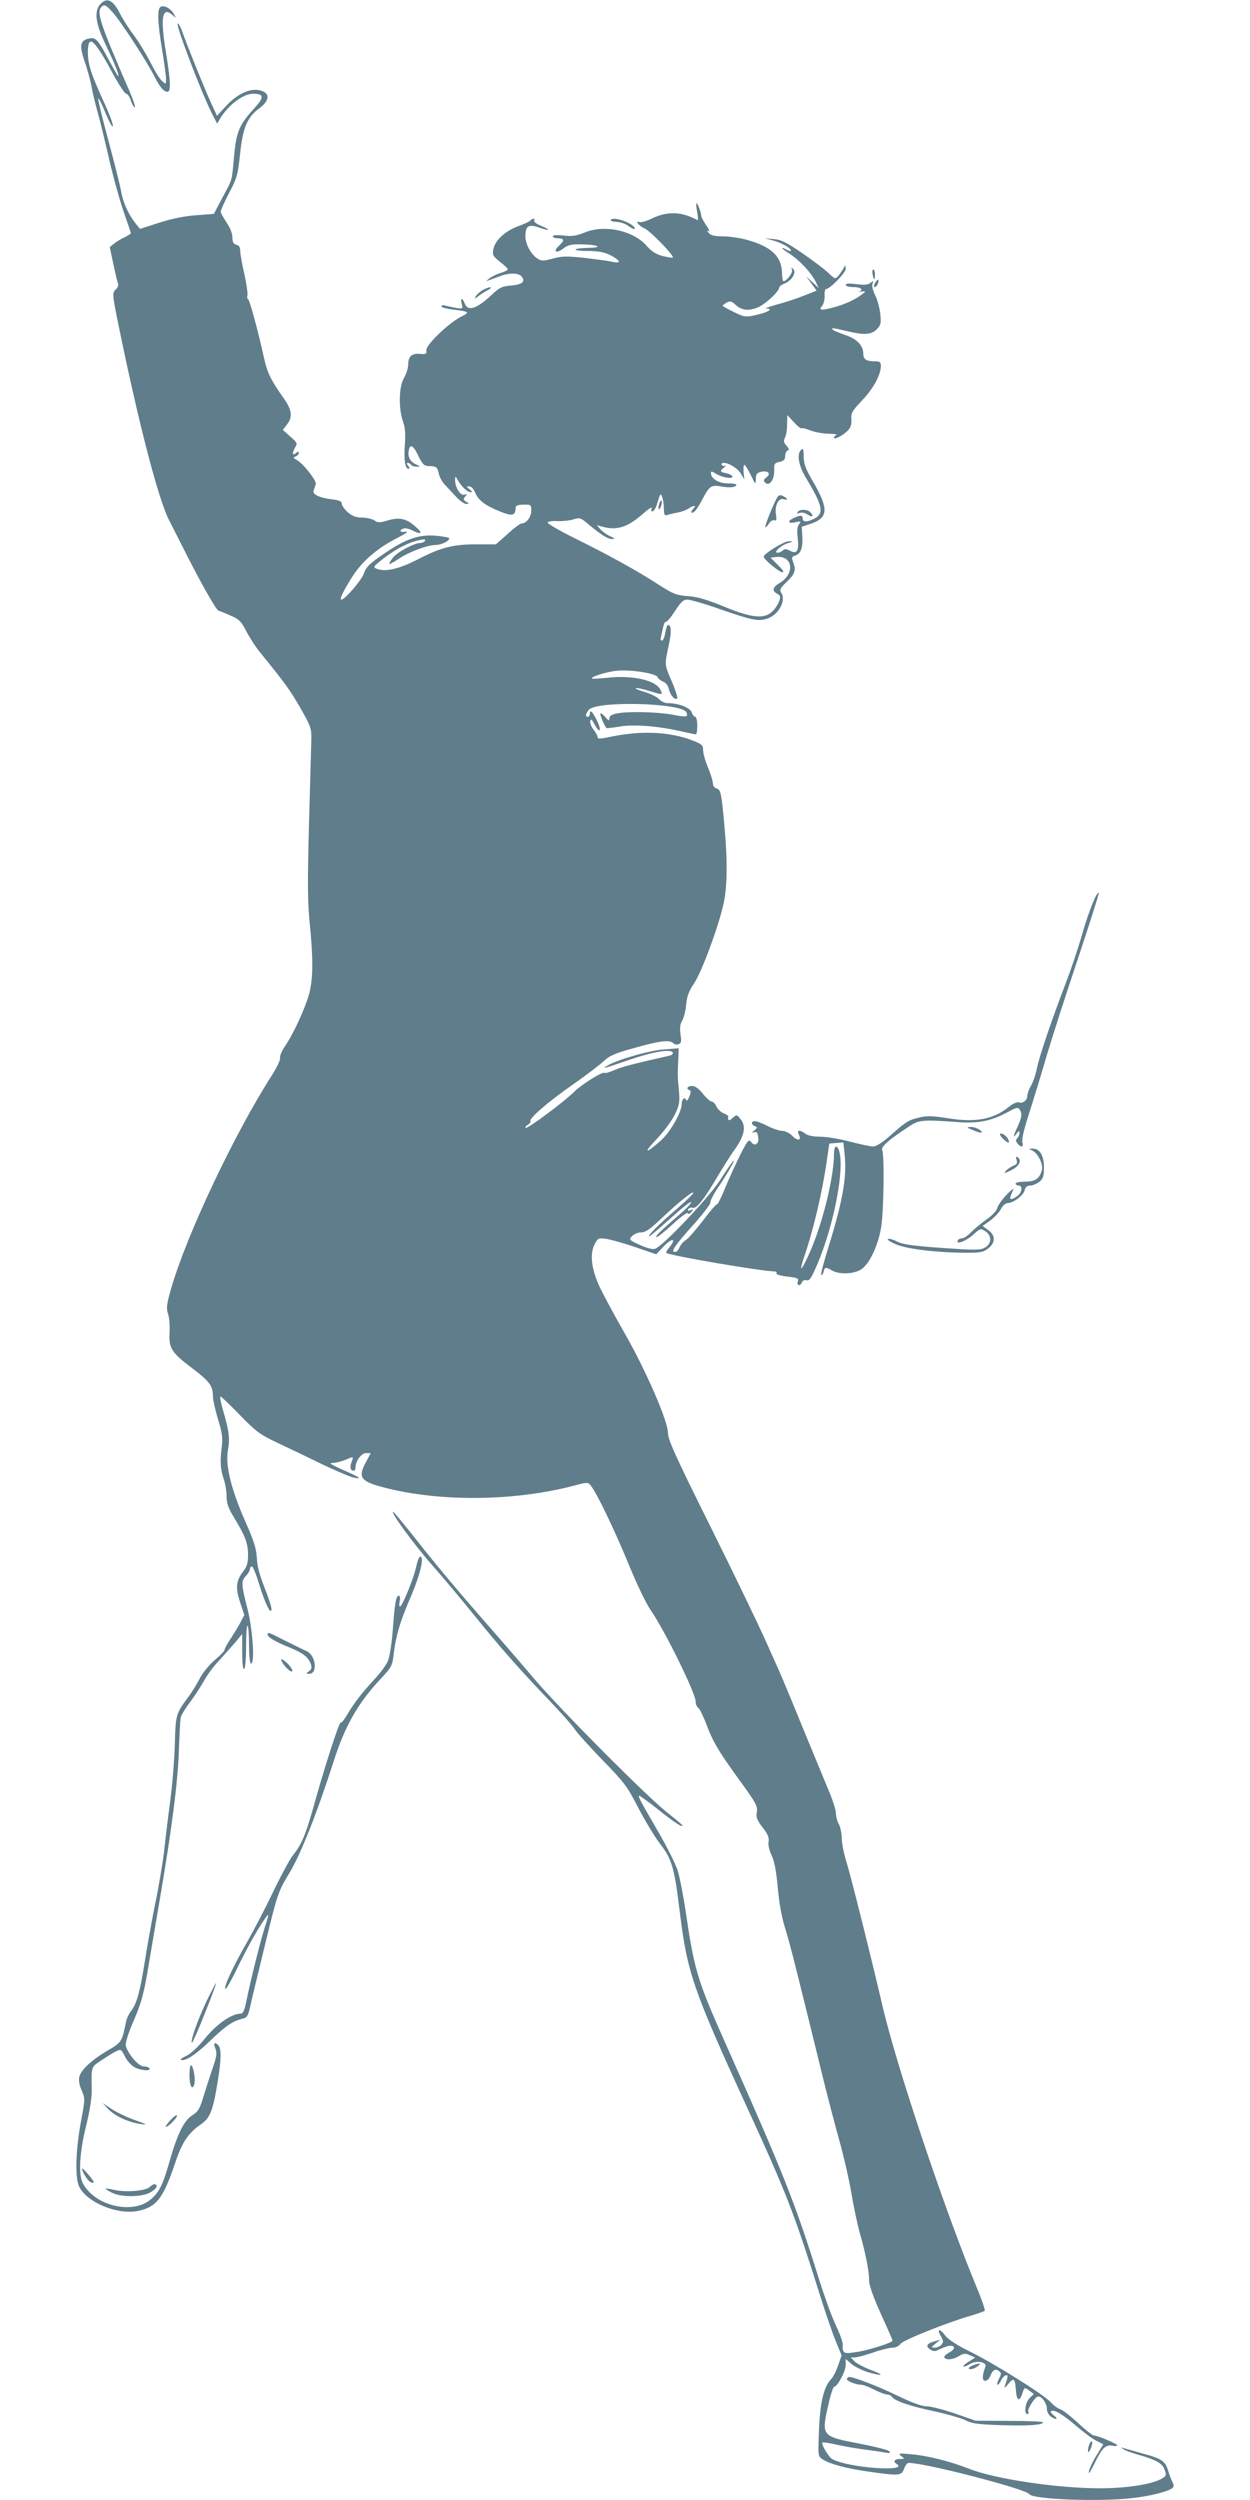 <?xml version="1.0" standalone="no"?>
<!DOCTYPE svg PUBLIC "-//W3C//DTD SVG 20010904//EN"
 "http://www.w3.org/TR/2001/REC-SVG-20010904/DTD/svg10.dtd">
<svg version="1.0" xmlns="http://www.w3.org/2000/svg"
 width="640pt" height="1280pt" viewBox="0 0 640 1280"
 preserveAspectRatio="xMidYMid meet">
<g transform="translate(0,1280) scale(0.1,-0.1)"
fill="#607d8b" stroke="none">
<path d="M514 12779 c-34 -38 -25 -101 30 -214 45 -94 69 -155 61 -155 -2 0
-22 35 -45 78 -59 110 -69 122 -103 115 -47 -9 -52 -35 -24 -117 14 -39 30
-98 36 -131 6 -33 20 -91 31 -130 11 -38 36 -141 56 -228 19 -86 53 -209 74
-272 22 -63 40 -117 40 -119 0 -3 -15 -12 -32 -21 -18 -8 -43 -23 -55 -33
l-21 -17 18 -85 c10 -47 20 -92 24 -101 4 -9 -1 -22 -12 -32 -18 -17 -18 -22
19 -202 100 -487 199 -867 253 -975 18 -36 46 -90 61 -120 91 -183 180 -342
194 -347 9 -2 38 -14 64 -26 42 -18 53 -30 78 -79 16 -31 48 -81 72 -110 127
-156 152 -191 205 -283 53 -93 57 -104 56 -160 -1 -33 -6 -229 -12 -435 -8
-301 -7 -402 4 -510 18 -179 17 -279 -2 -354 -19 -73 -80 -207 -124 -271 -17
-25 -29 -53 -26 -61 3 -8 -15 -46 -39 -85 -195 -303 -440 -822 -519 -1097 -23
-80 -25 -99 -16 -128 7 -19 10 -63 8 -99 -4 -79 11 -101 117 -181 86 -65 105
-90 105 -140 0 -20 12 -74 26 -120 21 -68 25 -95 20 -137 -10 -75 -8 -120 9
-168 8 -23 15 -63 15 -88 0 -37 8 -61 36 -107 58 -95 74 -135 74 -193 0 -43
-5 -61 -25 -87 -37 -48 -40 -83 -16 -157 l22 -66 -20 -38 c-11 -21 -34 -58
-50 -83 -17 -25 -31 -50 -31 -57 0 -6 -23 -30 -51 -53 -28 -24 -61 -65 -76
-93 -14 -28 -42 -74 -63 -101 -59 -80 -61 -87 -65 -239 -2 -78 -13 -209 -24
-292 -11 -82 -25 -197 -31 -255 -7 -58 -27 -179 -46 -270 -18 -91 -42 -223
-53 -295 -24 -152 -41 -214 -69 -250 -11 -14 -24 -40 -27 -58 -21 -103 -22
-104 -96 -147 -81 -48 -134 -97 -143 -134 -4 -17 0 -42 12 -69 18 -41 18 -44
-4 -162 -24 -129 -30 -258 -14 -316 24 -86 194 -162 307 -139 94 20 128 63
189 243 36 109 68 156 132 200 47 32 63 70 87 222 18 109 19 167 3 183 -20 20
-27 13 -15 -17 9 -24 6 -41 -15 -102 -14 -41 -35 -106 -47 -146 -18 -60 -27
-75 -56 -93 -42 -26 -75 -92 -114 -226 -36 -128 -55 -167 -97 -203 -92 -82
-289 -36 -350 81 -23 45 -17 154 16 290 19 75 30 146 30 183 -3 125 -4 121 46
154 25 17 58 38 74 46 29 15 30 15 50 -25 11 -22 33 -46 50 -55 33 -17 85 -20
75 -5 -3 6 -17 10 -30 10 -25 0 -81 65 -91 106 -3 13 12 63 40 127 37 85 51
134 71 249 13 79 42 249 64 378 60 351 92 598 97 760 3 80 7 155 9 166 3 12
24 48 49 80 24 33 56 82 71 109 15 28 48 73 74 100 25 28 63 70 84 94 l37 45
0 -93 c0 -59 4 -90 10 -86 6 4 10 54 10 117 0 61 3 108 8 104 4 -4 7 -49 7
-99 0 -53 4 -93 10 -94 21 -5 9 178 -19 284 -31 122 -32 138 -6 165 11 12 20
28 20 35 0 7 4 13 10 13 5 0 23 -44 39 -98 31 -99 60 -156 61 -119 0 10 -16
59 -36 110 -25 62 -38 112 -39 152 -3 47 -15 86 -59 185 -73 166 -103 288 -89
365 11 61 6 98 -26 208 -11 37 -16 67 -12 67 4 0 49 -43 99 -95 82 -84 103
-100 190 -141 53 -25 156 -74 227 -109 72 -34 146 -66 165 -70 49 -10 35 0
-56 40 -59 26 -72 35 -51 35 15 0 44 7 64 15 45 19 44 20 33 -11 -10 -26 -6
-44 11 -44 5 0 9 7 9 15 0 34 30 75 54 75 l24 0 -26 -49 c-38 -70 -25 -93 65
-119 285 -82 680 -82 996 0 76 20 78 20 92 2 34 -45 119 -223 190 -394 41
-102 93 -210 114 -240 75 -108 236 -436 233 -474 0 -11 5 -24 13 -30 8 -6 25
-42 40 -80 33 -91 66 -146 175 -296 81 -111 90 -129 85 -158 -5 -26 0 -40 30
-79 27 -35 34 -53 30 -73 -3 -15 3 -42 15 -68 15 -31 24 -79 32 -165 7 -81 20
-153 39 -213 26 -84 62 -229 193 -764 25 -102 64 -250 86 -329 22 -79 49 -199
60 -265 11 -67 31 -159 44 -206 29 -101 46 -190 46 -239 0 -22 23 -86 60 -168
33 -72 60 -134 60 -137 0 -10 -110 -45 -175 -57 -56 -9 -69 -9 -76 2 -5 8 -6
21 -4 30 3 9 -12 54 -34 100 -22 46 -60 152 -86 234 -124 397 -179 537 -489
1232 -131 294 -151 358 -191 628 -14 98 -35 206 -46 240 -11 33 -55 121 -98
195 -92 159 -104 180 -99 186 2 2 44 -28 93 -67 88 -70 124 -94 130 -87 2 2
-31 30 -73 63 -102 78 -551 530 -689 692 -59 70 -155 181 -213 247 -159 181
-279 323 -396 472 -59 74 -108 134 -111 134 -16 0 106 -167 201 -275 53 -60
151 -177 218 -260 140 -173 230 -274 379 -430 58 -60 117 -127 132 -149 14
-21 79 -93 144 -160 108 -111 124 -131 181 -242 35 -67 85 -150 112 -185 60
-77 73 -123 100 -344 38 -313 67 -398 345 -1005 204 -445 239 -535 375 -967
28 -89 64 -194 80 -232 l29 -71 -18 -51 c-9 -28 -26 -61 -38 -73 -35 -37 -55
-120 -60 -262 -5 -130 -5 -130 19 -146 37 -24 122 -47 237 -63 154 -22 167
-21 180 15 5 16 16 30 23 30 87 0 602 -134 618 -160 17 -27 359 -40 529 -20
84 9 173 31 201 49 11 8 12 14 3 33 -7 13 -17 40 -23 61 -14 46 -34 60 -130
85 -41 12 -84 24 -95 27 -16 6 -17 5 -5 -4 8 -6 40 -18 70 -27 88 -24 127 -44
139 -70 16 -36 14 -42 -17 -58 -53 -27 -178 -46 -309 -46 -222 0 -542 48 -674
101 -88 35 -210 66 -290 73 -68 6 -72 6 -55 -9 19 -14 19 -15 -7 -15 -27 0
-36 -13 -17 -25 70 -43 -245 -21 -328 24 -19 10 -59 77 -51 85 3 3 34 -2 69
-10 36 -8 97 -19 135 -24 39 -5 88 -12 110 -16 30 -5 37 -4 29 5 -6 7 -69 23
-140 37 -216 42 -211 35 -167 227 9 37 20 67 24 67 17 0 59 80 59 111 l0 31
30 -26 c17 -14 54 -32 82 -41 79 -23 91 -17 19 10 -35 13 -73 33 -85 44 l-20
21 20 0 c11 0 54 11 94 25 40 14 86 25 101 25 15 0 32 8 40 20 14 19 244 111
364 145 33 10 63 20 67 24 3 3 -16 60 -44 126 -159 384 -406 1119 -479 1432
-60 258 -163 668 -184 736 -14 43 -25 99 -25 125 -1 26 -7 58 -15 72 -8 14
-15 39 -15 55 0 17 -16 68 -36 115 -20 47 -75 182 -124 300 -117 286 -111 271
-198 465 -42 94 -172 363 -289 598 -175 352 -213 436 -213 470 0 61 -111 316
-219 506 -50 87 -107 193 -128 236 -45 95 -55 174 -28 225 16 31 19 32 58 27
23 -3 90 -22 149 -42 l108 -37 34 36 c49 53 74 47 28 -7 -8 -9 -13 -19 -10
-22 13 -13 487 -94 556 -95 7 0 11 -4 7 -9 -3 -6 21 -13 55 -17 53 -6 60 -9
55 -25 -8 -23 13 -26 21 -4 4 9 13 13 24 10 14 -4 24 11 53 78 86 200 143 494
113 585 -11 34 -26 26 -26 -15 0 -119 -57 -352 -122 -501 -45 -102 -61 -116
-30 -25 46 134 93 332 115 489 l13 89 36 3 36 3 7 -68 c11 -114 -11 -235 -86
-477 -22 -70 -38 -131 -34 -134 3 -3 8 4 12 16 6 26 10 26 43 7 37 -21 109
-19 148 5 42 26 86 117 103 213 14 81 18 373 6 398 -8 17 32 53 140 123 48 32
67 34 244 21 108 -8 175 5 262 53 41 22 50 24 58 11 13 -21 11 -39 -11 -88
-24 -51 -25 -62 -5 -35 11 15 14 16 15 4 0 -9 -5 -21 -12 -28 -8 -8 -8 -15 2
-27 18 -22 32 -19 25 6 -5 13 8 69 34 148 22 69 63 203 90 296 28 94 100 318
161 499 60 181 108 332 106 334 -10 9 -49 -86 -85 -210 -21 -73 -58 -183 -81
-243 -73 -190 -137 -378 -150 -440 -6 -33 -20 -75 -31 -93 -10 -18 -19 -41
-19 -51 0 -24 -23 -43 -43 -35 -10 3 -31 -6 -54 -25 -77 -62 -169 -79 -306
-57 -74 12 -108 14 -143 6 -62 -14 -72 -20 -151 -90 -45 -40 -76 -60 -93 -60
-14 0 -68 12 -119 25 -52 14 -120 25 -151 25 -34 0 -64 6 -76 15 -29 22 -47
20 -34 -4 16 -31 -6 -35 -34 -6 -14 14 -37 25 -51 25 -14 0 -48 11 -75 25 -27
14 -56 25 -65 25 -20 0 -20 -19 0 -26 14 -6 13 -8 -2 -21 -15 -12 -16 -14 -2
-10 13 4 18 -2 21 -25 6 -35 -18 -51 -37 -24 -11 14 -18 6 -52 -61 -22 -43
-57 -120 -78 -170 -21 -51 -40 -91 -44 -89 -3 2 -35 -34 -70 -81 -35 -46 -75
-92 -88 -101 -14 -8 -29 -26 -34 -39 -5 -13 -15 -23 -24 -23 -23 0 2 36 103
148 46 52 81 99 79 105 -2 7 17 44 43 82 46 68 92 150 73 130 -5 -5 -36 -50
-68 -100 -62 -94 -292 -336 -331 -349 -13 -4 -43 4 -78 20 -55 25 -57 27 -40
45 9 10 30 19 46 19 23 0 47 17 106 73 90 85 162 142 162 130 0 -5 -37 -41
-82 -80 -91 -78 -156 -143 -144 -143 4 0 52 41 108 91 55 50 102 88 106 84 4
-3 -20 -30 -53 -58 -108 -94 -130 -115 -124 -121 3 -3 40 26 81 64 42 39 78
65 80 59 2 -7 9 -5 17 5 12 14 12 16 -4 10 -13 -5 -16 -4 -11 5 5 7 14 10 21
7 20 -7 57 39 125 154 35 58 73 119 85 135 57 78 68 127 36 166 -19 23 -19 24
-40 5 -19 -17 -26 -15 -22 7 1 4 -10 12 -24 17 -14 5 -30 21 -37 35 -6 14 -17
25 -24 25 -7 0 -28 18 -45 40 -21 26 -40 40 -56 40 -23 0 -32 -15 -12 -22 7
-2 7 -13 -2 -33 -6 -17 -13 -24 -16 -17 -7 19 -23 4 -23 -22 0 -41 -59 -144
-108 -187 -81 -71 -90 -65 -18 11 39 41 79 97 93 127 22 47 24 63 19 121 -7
71 -7 77 -3 161 l2 54 -75 -6 c-75 -5 -241 -53 -290 -83 -30 -19 -25 -17 113
30 116 40 210 56 221 38 4 -7 -3 -14 -16 -17 -182 -41 -247 -58 -283 -74 -24
-11 -46 -17 -49 -14 -9 9 -118 -59 -155 -96 -51 -51 -242 -193 -250 -186 -3 4
2 11 12 16 9 6 15 14 13 18 -9 14 87 97 214 186 69 48 141 103 161 122 30 28
57 40 159 68 130 37 179 42 197 24 7 -7 19 -9 28 -5 13 5 15 14 9 51 -4 32 -2
51 8 68 8 12 18 49 21 81 4 45 14 72 40 110 40 58 129 301 153 415 18 88 19
217 4 381 -16 181 -20 198 -41 203 -11 3 -19 14 -19 26 0 12 -11 48 -25 81
-14 33 -25 73 -25 89 0 25 -6 31 -52 49 -117 46 -266 53 -425 19 -48 -10 -63
-11 -63 -2 0 7 -9 24 -21 39 -11 14 -19 34 -17 44 3 13 8 9 21 -15 25 -47 39
-41 18 8 -23 50 -41 71 -41 46 0 -9 -4 -17 -10 -17 -14 0 -13 13 4 35 35 48
482 37 501 -13 9 -24 0 -25 -72 -11 -78 14 -230 18 -285 6 -26 -5 -38 -13 -38
-25 -1 -14 -4 -13 -21 7 -11 13 -22 21 -25 18 -4 -4 19 -61 31 -75 1 -1 35 2
74 9 76 11 194 1 316 -27 33 -7 63 -14 68 -14 4 0 7 20 7 45 0 25 -5 45 -10
45 -6 0 -15 11 -19 24 -10 24 -69 46 -124 46 -13 0 -32 9 -42 20 -10 11 -44
28 -74 37 -31 9 -51 18 -45 20 6 2 38 -5 72 -16 66 -20 68 -20 52 10 -26 47
-143 73 -269 59 -42 -4 -78 -7 -80 -4 -8 8 66 32 120 39 70 9 208 -12 216 -32
3 -8 16 -18 28 -23 14 -5 26 -21 30 -39 7 -31 31 -58 42 -47 4 3 -8 41 -26 84
-39 90 -39 85 -18 184 16 72 15 108 -3 108 -4 0 -10 -18 -14 -40 -3 -22 -11
-40 -17 -40 -6 0 -8 8 -5 18 2 9 7 32 11 50 4 18 10 30 14 28 4 -3 25 22 46
54 31 48 44 60 64 60 14 0 85 -20 156 -45 170 -59 203 -67 248 -54 60 16 103
90 78 132 -11 17 -8 24 28 59 42 40 48 59 31 102 -8 21 -6 26 10 31 30 9 41
39 38 96 l-3 52 48 16 c87 30 90 75 15 206 -43 73 -53 99 -53 137 0 36 -3 44
-12 36 -25 -20 -15 -81 23 -144 86 -142 95 -183 44 -209 -37 -19 -60 -19 -60
0 0 18 -11 19 -45 3 -36 -16 -31 -31 7 -22 29 6 31 5 19 -10 -9 -11 -11 -31
-7 -68 8 -68 -3 -87 -39 -68 -19 10 -28 11 -37 2 -7 -7 -19 -12 -27 -12 -24 0
18 39 53 49 28 8 29 9 6 10 -24 1 -130 -64 -130 -79 0 -14 80 -80 96 -80 10 0
2 13 -23 37 l-38 38 27 3 c88 11 101 -86 18 -134 -35 -21 -38 -39 -11 -54 17
-9 18 -15 10 -39 -6 -16 -21 -39 -35 -52 -42 -40 -106 -33 -249 26 -88 36
-137 50 -184 53 -57 4 -74 11 -145 56 -112 73 -255 152 -429 238 -81 40 -145
77 -143 83 2 5 25 9 52 7 26 -1 63 3 81 9 32 10 37 8 79 -28 64 -53 96 -73
119 -73 15 1 13 4 -10 14 -16 7 -39 23 -50 35 l-19 22 29 -8 c75 -20 128 -3
209 68 29 26 47 36 43 26 -5 -12 -3 -17 5 -15 6 2 16 17 21 34 18 60 19 61 27
39 5 -11 9 -37 9 -59 1 -35 3 -38 24 -31 12 4 36 9 52 12 17 3 39 12 50 19 24
17 43 18 27 2 -18 -18 -15 -33 4 -17 8 7 26 34 39 60 37 71 46 78 99 68 44 -8
76 -4 76 10 0 3 -20 6 -44 6 -46 0 -86 25 -86 52 0 11 4 11 23 -1 31 -20 87
-30 87 -17 0 7 -14 14 -30 18 -35 6 -36 11 -12 30 9 8 12 12 5 9 -6 -4 -14 -2
-18 4 -3 5 1 10 10 10 28 0 74 -29 90 -58 l16 -27 -4 38 c-1 20 0 37 4 37 4 0
19 -24 33 -52 24 -50 25 -51 26 -22 0 26 5 33 26 38 36 9 54 -9 28 -28 -15
-12 -17 -17 -6 -27 20 -21 47 14 46 61 -1 35 1 40 27 45 22 5 29 12 29 30 0
13 6 25 12 28 10 3 8 10 -5 25 -15 16 -16 25 -8 41 6 11 11 41 11 68 l1 48 34
-37 c18 -20 36 -34 39 -31 3 3 23 -2 46 -11 22 -9 64 -16 93 -17 28 0 46 -3
40 -6 -7 -2 -13 -9 -13 -14 0 -13 51 14 73 39 13 14 18 32 16 56 -3 30 4 42
54 95 58 60 97 132 97 177 0 20 -5 24 -29 24 -46 0 -61 10 -61 40 0 41 -34 76
-93 95 -28 10 -56 21 -62 26 -13 12 -1 11 70 -6 90 -22 127 -19 155 10 20 21
22 31 17 78 -3 30 -15 73 -26 95 -12 24 -18 48 -14 59 6 16 5 16 -10 5 -11
-10 -31 -12 -71 -7 -39 5 -56 4 -56 -4 0 -6 17 -11 40 -11 38 0 54 -14 28 -23
-7 -2 -2 -2 12 0 24 3 25 3 5 -13 -34 -27 -92 -54 -151 -69 -62 -16 -74 -14
-54 10 7 9 13 31 12 50 -1 19 2 35 7 35 20 0 101 83 101 103 -1 22 -1 22 -12
2 -6 -11 -18 -28 -26 -38 -15 -17 -18 -16 -51 16 -20 19 -80 64 -135 102 -81
55 -107 68 -145 71 l-46 4 39 -10 c43 -11 96 -40 96 -53 0 -4 -9 -3 -19 3 -40
21 -33 9 10 -18 51 -33 111 -96 135 -144 l16 -33 -32 30 -33 30 27 -36 27 -37
-68 -27 c-37 -15 -99 -35 -138 -45 -38 -11 -62 -19 -52 -19 37 -2 14 -18 -45
-32 -61 -14 -63 -14 -120 13 -32 16 -58 30 -58 33 0 2 9 9 21 16 17 9 25 7 42
-9 34 -32 70 -36 119 -15 40 18 108 82 108 102 0 5 13 14 29 20 36 16 60 56
42 74 -10 9 -11 9 -6 -4 6 -15 -28 -59 -44 -59 -3 0 -7 20 -7 45 -3 85 -59
136 -191 170 -32 8 -83 15 -114 15 -41 0 -60 5 -70 17 -12 14 -12 16 0 9 7 -5
2 9 -13 30 -14 21 -26 44 -26 51 0 16 -20 67 -24 62 -3 -2 -1 -23 4 -47 4 -24
5 -41 1 -39 -81 44 -153 47 -234 8 -26 -13 -54 -21 -62 -18 -28 11 -3 -21 26
-33 28 -12 152 -140 144 -149 -2 -2 -26 2 -52 8 -34 9 -56 23 -80 50 -68 80
-216 113 -318 71 -45 -18 -67 -21 -110 -16 -35 4 -55 2 -55 -4 0 -5 11 -10 23
-10 37 0 39 -11 9 -38 -34 -32 -13 -42 24 -13 21 16 40 21 88 20 86 -1 121
-17 39 -18 -34 -1 -64 -4 -66 -8 -3 -5 27 -8 66 -8 55 -1 82 -6 115 -23 52
-28 54 -43 5 -32 -21 5 -85 13 -143 20 -88 9 -114 9 -160 -4 -49 -13 -58 -13
-78 0 -34 22 -62 74 -62 115 0 52 17 63 70 44 56 -20 63 -13 10 9 -23 9 -38
21 -35 26 3 6 2 10 -4 10 -5 0 -12 -4 -15 -9 -3 -4 -32 -18 -65 -30 -66 -25
-116 -71 -125 -117 -6 -28 -3 -35 33 -64 23 -17 41 -35 41 -39 0 -4 -17 -13
-38 -19 -20 -6 -46 -19 -57 -28 -23 -18 -25 -18 55 12 47 18 95 17 110 -1 22
-27 4 -42 -53 -47 -48 -4 -60 -10 -101 -49 -75 -70 -120 -85 -136 -44 -13 33
-24 32 -16 -1 7 -26 6 -26 -31 -20 -21 4 -46 9 -55 12 -10 3 -18 1 -18 -5 0
-5 26 -12 58 -16 86 -10 90 -13 42 -37 -63 -32 -180 -144 -177 -171 2 -19 -2
-22 -31 -19 -43 4 -62 -12 -62 -54 0 -18 -10 -49 -22 -70 -26 -44 -28 -155 -5
-221 11 -30 14 -63 10 -116 -6 -80 1 -127 18 -127 8 0 7 5 -1 15 -8 9 -9 15
-2 15 6 0 14 -4 17 -10 3 -5 16 -10 28 -9 21 0 21 0 2 9 -31 12 -47 36 -43 66
5 44 22 38 49 -18 20 -42 30 -53 49 -54 45 -1 48 -4 56 -36 3 -18 17 -44 30
-58 13 -14 39 -42 58 -62 19 -21 42 -38 52 -38 18 1 18 1 1 11 -15 9 -16 13
-5 27 11 13 11 15 -4 9 -20 -7 -48 37 -48 75 1 22 1 22 12 3 18 -34 51 -65 67
-65 11 0 10 3 -5 15 -17 13 -17 14 -2 15 11 0 23 -13 32 -34 16 -39 50 -64
129 -96 61 -24 76 -20 77 20 0 11 11 16 40 16 39 1 40 0 40 -31 0 -32 -25 -65
-49 -65 -7 0 -40 -24 -72 -54 l-60 -53 -92 0 c-124 1 -187 -15 -302 -74 -100
-52 -170 -68 -214 -52 -23 9 -22 11 37 57 65 49 124 79 181 91 23 5 31 4 27
-4 -4 -6 -15 -11 -24 -11 -31 0 -118 -47 -140 -75 -12 -16 -21 -30 -18 -32 2
-2 24 10 49 27 53 35 146 70 191 70 31 1 75 25 64 36 -4 3 -33 8 -65 11 -86 8
-156 -16 -264 -90 -76 -52 -94 -69 -105 -101 -11 -35 -98 -136 -116 -136 -12
0 12 49 59 122 50 77 127 143 228 194 41 21 59 34 43 32 -30 -6 -38 6 -12 16
8 3 28 -1 44 -9 49 -25 57 -16 17 19 -47 42 -83 49 -143 31 -41 -12 -50 -12
-68 1 -11 7 -39 14 -62 14 -31 0 -50 7 -73 27 -17 15 -31 35 -31 44 0 12 -13
18 -48 22 -66 8 -105 26 -96 46 3 9 8 23 11 32 5 17 -65 107 -98 124 -18 10
-19 13 -5 18 9 4 16 12 16 18 0 8 -4 8 -15 -1 -19 -16 -20 1 -3 31 12 18 9 24
-26 54 l-38 34 21 27 c30 38 26 74 -13 130 -70 99 -87 133 -105 215 -32 144
-73 294 -81 297 -4 2 -6 11 -3 20 2 10 -5 59 -16 110 -12 50 -21 104 -21 118
0 17 -6 28 -20 31 -15 4 -20 14 -20 38 0 19 -12 50 -30 76 -16 24 -30 49 -30
56 0 6 19 49 43 95 40 75 45 93 56 198 14 136 37 190 98 235 46 33 56 68 24
85 -52 27 -127 -1 -193 -72 l-47 -51 -34 74 c-35 78 -113 271 -142 352 -9 26
-20 47 -25 47 -14 0 120 -352 175 -461 l27 -52 17 29 c42 68 117 124 167 124
57 0 58 -18 3 -78 -75 -82 -90 -119 -101 -247 -12 -127 -6 -108 -61 -210 l-42
-80 -90 -7 c-59 -4 -124 -17 -189 -38 l-99 -32 -19 23 c-41 52 -66 107 -78
169 -6 36 -37 156 -67 268 -30 112 -53 206 -50 208 3 3 20 -32 38 -77 19 -45
35 -74 37 -65 2 9 -20 67 -48 128 -63 137 -80 189 -80 250 0 96 32 69 125
-104 32 -59 64 -108 71 -108 7 0 18 -16 24 -35 6 -19 16 -35 20 -35 5 0 -7 37
-27 83 -155 357 -172 409 -140 435 12 10 21 5 53 -30 41 -45 174 -249 214
-328 27 -54 48 -80 67 -80 19 0 17 53 -8 206 -29 176 -18 233 34 187 19 -17
20 -17 8 4 -14 27 -47 47 -67 39 -20 -8 -18 -76 6 -221 11 -66 20 -133 20
-149 0 -29 0 -29 -21 -10 -12 10 -39 55 -61 99 -23 44 -60 105 -83 135 -23 30
-54 78 -69 107 -36 73 -68 89 -102 52z"/>
<path d="M3127 11674 c-3 -5 10 -9 29 -10 19 0 48 -10 64 -23 17 -12 30 -17
30 -12 0 26 -110 66 -123 45z"/>
<path d="M4468 11395 c2 -14 6 -25 8 -25 2 0 4 11 4 25 0 14 -4 25 -9 25 -4 0
-6 -11 -3 -25z"/>
<path d="M4480 11351 c-6 -12 -7 -21 -1 -21 10 0 24 30 17 37 -2 3 -9 -5 -16
-16z"/>
<path d="M2468 11313 c-15 -10 -30 -24 -33 -32 -5 -12 -3 -12 12 1 10 8 32 23
48 31 17 9 23 16 15 16 -8 0 -27 -7 -42 -16z"/>
<path d="M3982 10257 c-15 -19 -71 -157 -63 -157 3 0 12 9 19 21 7 11 19 18
27 15 10 -4 12 3 8 30 -7 45 13 87 39 78 24 -7 23 3 -1 15 -13 8 -22 7 -29 -2z"/>
<path d="M3375 10220 c-4 -12 -5 -24 -2 -27 3 -2 8 5 12 17 4 12 5 24 2 27 -3
2 -8 -5 -12 -17z"/>
<path d="M4084 10178 c-5 -8 -2 -9 11 -4 10 4 28 0 41 -9 25 -16 33 -8 12 13
-15 15 -55 16 -64 0z"/>
<path d="M4979 7015 c43 -19 62 -19 37 0 -11 8 -31 15 -45 15 -24 -1 -24 -2 8
-15z"/>
<path d="M5120 6991 c0 -9 33 -41 44 -41 4 0 2 8 -3 19 -11 20 -41 36 -41 22z"/>
<path d="M5287 6908 c29 -14 56 -72 47 -101 -13 -43 -34 -57 -86 -57 -26 0
-48 -4 -48 -10 0 -5 7 -10 15 -10 23 0 18 -37 -7 -54 -29 -21 -42 -20 -33 2 4
9 10 24 13 32 3 8 -12 -4 -35 -28 -23 -24 -44 -54 -47 -68 -4 -14 -27 -38 -54
-57 -26 -18 -61 -47 -78 -64 -17 -18 -38 -33 -47 -33 -9 0 -19 -4 -22 -10 -16
-25 39 -6 75 26 39 35 41 36 65 20 33 -22 33 -60 1 -82 -20 -13 -43 -14 -123
-10 -234 15 -299 22 -331 40 -18 9 -39 15 -45 13 -7 -3 10 -15 36 -26 53 -25
206 -44 354 -45 78 -1 96 2 120 20 40 30 42 67 4 95 l-30 22 39 28 c22 16 46
42 55 59 8 16 23 30 33 30 29 0 81 38 88 65 4 18 13 25 29 25 13 0 33 9 46 19
20 16 24 29 24 74 0 61 -22 98 -59 96 -21 0 -21 0 1 -11z"/>
<path d="M5205 6861 c5 -16 1 -23 -17 -30 -13 -5 -30 -17 -38 -26 -12 -15 -8
-14 28 4 42 21 56 51 31 67 -8 4 -9 0 -4 -15z"/>
<path d="M2131 4779 c-12 -57 -68 -196 -82 -204 -5 -4 -6 8 -3 25 4 18 2 30
-4 30 -14 0 -21 -36 -31 -176 -5 -67 -16 -138 -25 -158 -8 -20 -39 -62 -69
-94 -63 -68 -104 -121 -140 -182 -15 -25 -29 -43 -33 -40 -7 6 -85 -236 -140
-435 -39 -139 -60 -189 -105 -245 -15 -19 -60 -102 -100 -185 -39 -82 -99
-197 -132 -255 -71 -124 -120 -227 -114 -243 3 -7 32 44 65 113 53 110 126
236 153 265 5 5 0 -17 -11 -50 -21 -59 -77 -283 -100 -397 -9 -44 -16 -58 -29
-58 -45 0 -120 -52 -181 -126 -39 -48 -75 -81 -98 -91 -20 -9 -32 -18 -25 -20
22 -8 78 29 153 102 75 72 111 97 161 109 23 5 29 14 39 58 6 29 41 174 77
321 64 263 66 269 124 366 60 99 143 310 229 578 56 176 124 294 236 414 58
62 63 70 69 125 11 94 32 167 79 277 56 128 81 227 57 227 -5 0 -14 -23 -20
-51z"/>
<path d="M1370 4431 c0 -13 40 -37 110 -65 71 -29 98 -50 111 -85 7 -18 5 -27
-8 -37 -17 -12 -17 -13 -1 -14 46 -1 36 94 -12 116 -14 6 -62 30 -107 52 -87
45 -93 47 -93 33z"/>
<path d="M1440 4303 c0 -18 47 -69 56 -60 4 4 -6 22 -24 40 -18 17 -32 26 -32
20z"/>
<path d="M1057 2553 c-49 -106 -81 -196 -75 -213 1 -5 31 60 65 147 35 86 61
158 60 160 -2 2 -24 -41 -50 -94z"/>
<path d="M970 2176 c0 -56 14 -82 25 -47 7 24 -4 89 -16 97 -5 3 -9 -20 -9
-50z"/>
<path d="M554 2002 c33 -36 105 -69 167 -77 38 -5 34 -3 -30 20 -40 14 -94 40
-120 57 l-46 31 29 -31z"/>
<path d="M868 1940 c-14 -16 -23 -30 -20 -30 17 1 72 60 55 60 -4 0 -20 -13
-35 -30z"/>
<path d="M420 1697 c0 -17 30 -65 45 -70 8 -4 15 -3 15 1 -1 10 -60 78 -60 69z"/>
<path d="M767 1603 c-21 -21 -123 -29 -184 -15 -51 12 -54 8 -11 -14 47 -25
155 -24 198 1 32 19 41 36 23 42 -5 2 -16 -5 -26 -14z"/>
<path d="M4816 841 c15 -25 15 -32 5 -45 -8 -9 -23 -16 -35 -16 -20 0 -20 1 4
21 l25 20 -25 -7 c-44 -12 -53 -25 -29 -42 19 -13 25 -13 55 2 19 9 41 16 49
16 28 0 25 -19 -5 -35 -17 -9 -28 -20 -25 -25 9 -15 44 -12 75 7 24 14 33 15
56 4 l27 -12 -32 -20 c-18 -11 -31 -22 -28 -25 3 -3 17 2 31 11 33 22 91 12
81 -13 -17 -45 -17 -72 -1 -72 9 0 21 11 26 24 12 32 27 41 45 26 13 -10 12
-16 -1 -41 -8 -16 -11 -29 -7 -29 5 0 13 10 18 22 6 12 16 24 24 26 14 5 13
-5 -4 -53 -5 -14 1 -11 18 10 29 34 34 28 39 -40 4 -48 19 -52 33 -8 10 31 11
31 34 14 l24 -18 -22 -22 c-22 -22 -30 -81 -10 -81 5 0 7 5 4 11 -8 12 35 79
51 79 19 0 44 -36 44 -63 0 -15 9 -32 22 -41 27 -19 39 -11 12 8 -10 8 -16 17
-13 20 12 13 58 -14 126 -72 38 -33 85 -68 105 -78 l37 -19 -34 -55 c-19 -30
-37 -68 -40 -85 -3 -17 8 0 28 40 39 81 57 99 92 93 14 -3 25 -2 25 2 0 8
-100 50 -119 50 -7 0 -44 29 -81 64 -38 35 -79 67 -92 71 -13 4 -34 20 -48 35
-34 39 -293 201 -416 261 -63 31 -109 61 -123 79 -28 39 -47 39 -25 1z"/>
<path d="M4983 690 c-13 -5 -23 -12 -23 -15 0 -10 27 -5 46 10 21 16 11 18
-23 5z"/>
<path d="M4336 621 c-6 -10 45 -31 74 -31 9 0 39 -11 66 -25 27 -14 57 -25 66
-25 9 0 20 -5 24 -11 13 -21 91 -48 214 -74 68 -15 142 -36 164 -47 32 -17 64
-21 185 -25 142 -4 211 1 211 15 0 4 -78 7 -173 7 l-172 1 -106 37 c-59 20
-124 37 -145 37 -26 0 -74 18 -151 55 -94 46 -218 94 -245 95 -4 0 -9 -4 -12
-9z"/>
<path d="M5574 275 c-9 -37 0 -40 13 -5 6 17 7 30 2 30 -5 0 -11 -11 -15 -25z"/>
</g>
</svg>
